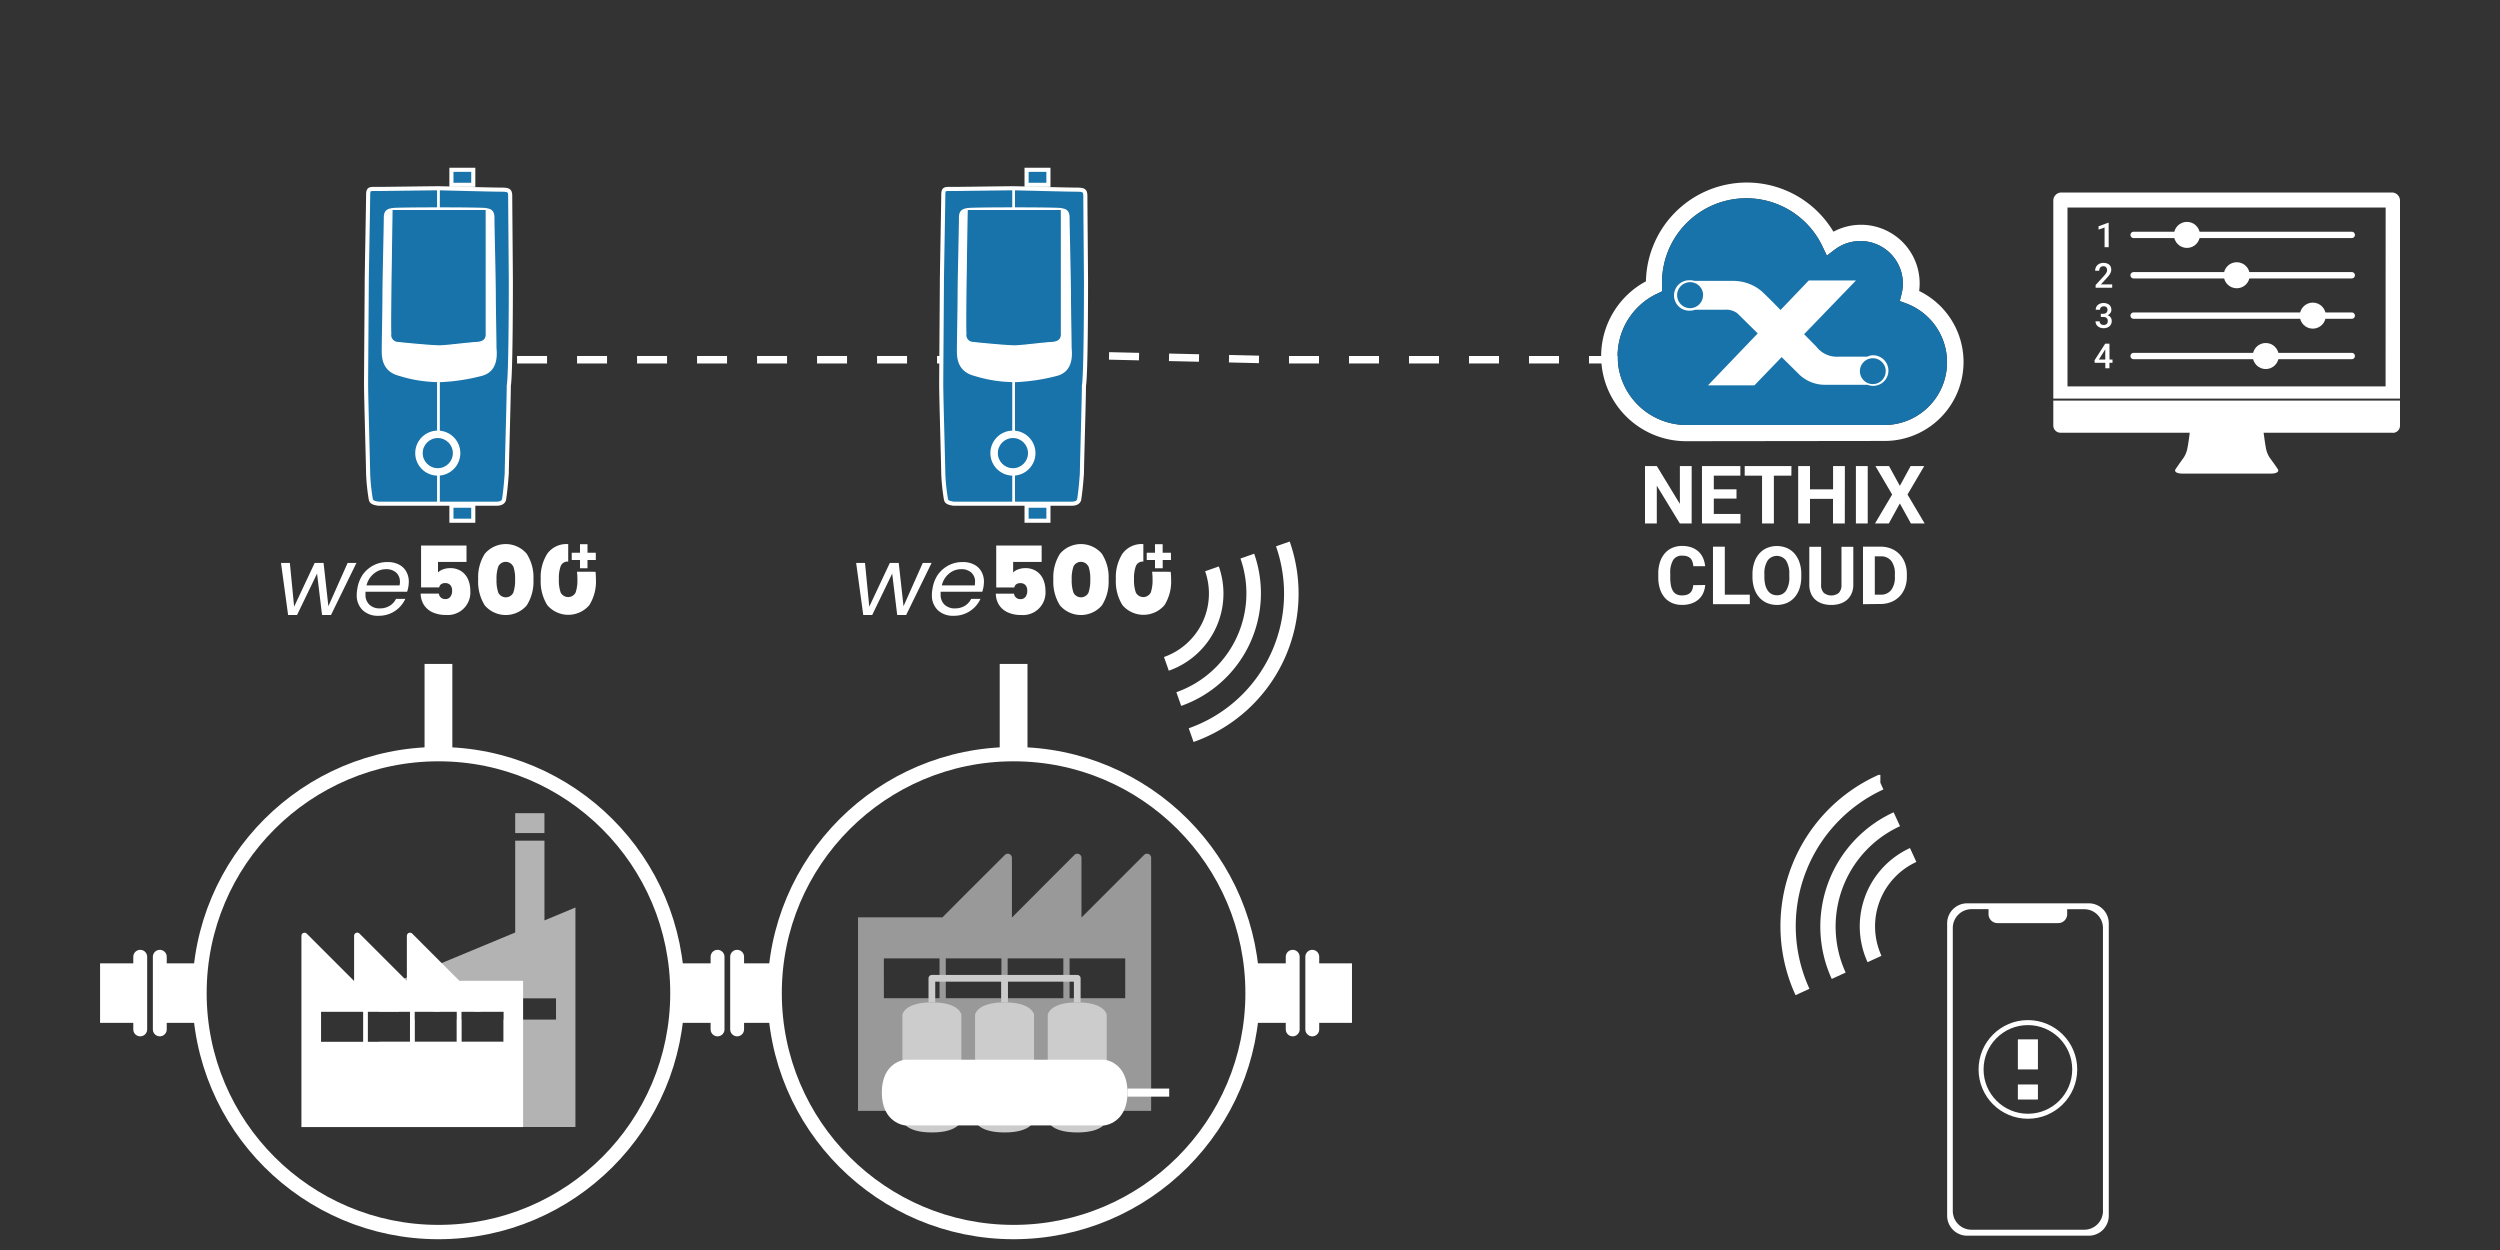 <svg id="gas_collection" data-name="gas collection" xmlns="http://www.w3.org/2000/svg" viewBox="0 0 1000 500">
  <rect x="0" y="0" width="1000" height="500" fill="#333333" stroke="none"/>
  <defs>
    <style>
      .cls-1, .cls-10, .cls-11, .cls-12, .cls-13, .cls-14, .cls-15, .cls-16, .cls-2, .cls-5, .cls-8, .cls-9 {
        fill: none;
      }

      .cls-10, .cls-11, .cls-12, .cls-13, .cls-14, .cls-15, .cls-16, .cls-19, .cls-2, .cls-20, .cls-5, .cls-9 {
        stroke: #fff;
        stroke-miterlimit: 10;
      }

      .cls-2 {
        stroke-width: 3px;
        stroke-dasharray: 12;
      }

      .cls-3 {
        fill: #b3b3b3;
      }

      .cls-4 {
        fill: #fff;
      }

      .cls-5 {
        stroke-width: 5.73px;
      }

      .cls-6 {
        fill: #999;
      }

      .cls-7 {
        fill: #ccc;
      }

      .cls-8 {
        stroke: #ccc;
        stroke-linejoin: round;
        stroke-width: 2.69px;
      }

      .cls-9 {
        stroke-width: 3.23px;
      }

      .cls-10 {
        stroke-width: 23.8px;
      }

      .cls-11, .cls-16 {
        stroke-linecap: round;
      }

      .cls-11 {
        stroke-width: 5.55px;
      }

      .cls-12 {
        stroke-width: 11.11px;
      }

      .cls-13 {
        stroke-width: 6.12px;
      }

      .cls-14 {
        stroke-width: 5.81px;
      }

      .cls-15 {
        stroke-width: 2px;
      }

      .cls-16 {
        stroke-width: 2.55px;
      }

      .cls-17, .cls-19, .cls-20 {
        fill: #1873aa;
      }

      .cls-18 {
        isolation: isolate;
      }

      .cls-19 {
        stroke-width: 1.64px;
      }

      .cls-20 {
        stroke-width: 0.49px;
      }
    </style>
  </defs>
  <g>
    <rect class="cls-1" width="1000" height="500"/>
    <line class="cls-2" x1="182.82" y1="143.89" x2="398.5" y2="143.89"/>
    <polyline class="cls-2" points="419.62 141.8 509.05 143.89 509.05 143.89 654.33 143.89"/>
    <g>
      <g>
        <path class="cls-3" d="M217.78,368.16V336.27h-11.7V373l-29.41,12.22L162.74,391l-1,.39-10.1,4.2v9.12h7.93V399.3h13.81v5.41h2.52V399.3h13.81v5.41h2.51V399.3H206v8.52H201.4v8.88H184.59v-8.88H182.7v8.88H165.88v-8.88H164v8.88H151.68v34.11h78.49V363Zm4.63,39.67H208.59v-8.5h13.82Z"/>
        <rect class="cls-3" x="206.08" y="325.27" width="11.69" height="7.96"/>
      </g>
      <path class="cls-4" d="M183.75,392.31l-7.08-7.07-11.78-11.79a1.26,1.26,0,0,0-1.78,0h0a1.27,1.27,0,0,0-.36.87v18h-.07l-.89-.89-18-18a1.26,1.26,0,0,0-2.15.89v18h-.08L122.7,373.46a1.26,1.26,0,0,0-1.78,0h0a1.3,1.3,0,0,0-.35.87v76.5h88.67V392.31Zm-38.49,24.42H128.42v-12h16.84Zm18.73,0H147.15v-12H164Zm18.72,0H165.88v-12H182.7Zm18.73,0H184.59v-12h16.85Z"/>
    </g>
    <circle class="cls-5" cx="175.38" cy="397.24" r="95.58"/>
    <circle class="cls-5" cx="405.44" cy="397.24" r="95.58"/>
    <g>
      <path class="cls-6" d="M343.2,366.92v77.43H460.46V343.16a1.66,1.66,0,0,0-1.62-1.68,1.7,1.7,0,0,0-1.21.5l-24.94,24.94h-.1V343.16a1.65,1.65,0,0,0-1.65-1.67,1.61,1.61,0,0,0-1.19.49L406,365.78l-1.13,1.14h-.1V343.16a1.66,1.66,0,0,0-1.65-1.67h0a1.64,1.64,0,0,0-1.18.49L386.3,357.57l-9.3,9.35Zm84.63,16.43h22.26v15.93H427.83Zm-24.77,0h22.28v15.93H403.07Zm-24.75,0h22.26v15.93H378.32Zm-24.77,0h22.28v15.93H353.55Z"/>
      <path class="cls-7" d="M384.55,448.07V405.84s-.73-4.9-11.79-4.9-11.79,4.9-11.79,4.9v42.23s.73,4.91,11.79,4.91S384.55,448.07,384.55,448.07Z"/>
      <path class="cls-7" d="M413.62,448.07V405.84s-.73-4.9-11.79-4.9-11.8,4.9-11.8,4.9v42.23s.73,4.91,11.8,4.91S413.62,448.07,413.62,448.07Z"/>
      <path class="cls-7" d="M442.69,448.07V405.84s-.73-4.9-11.79-4.9-11.8,4.9-11.8,4.9v42.23s.73,4.91,11.8,4.91S442.69,448.07,442.69,448.07Z"/>
      <polyline class="cls-8" points="372.75 400.93 372.75 391.31 401.83 391.31 430.9 391.31 430.9 400.93"/>
      <line class="cls-8" x1="401.83" y1="400.94" x2="401.83" y2="391.31"/>
      <path class="cls-4" d="M362,450.16h79.74S451,449.37,451,437s-9.26-13.11-9.26-13.11H362s-9.27.79-9.27,13.11S362,450.16,362,450.16Z"/>
      <line class="cls-9" x1="450.98" y1="437.04" x2="467.68" y2="437.04"/>
    </g>
    <line class="cls-10" x1="270.96" y1="397.24" x2="287.02" y2="397.24"/>
    <line class="cls-10" x1="294.67" y1="397.24" x2="310.73" y2="397.24"/>
    <line class="cls-11" x1="287.02" y1="382.71" x2="287.02" y2="411.76"/>
    <line class="cls-11" x1="294.85" y1="382.71" x2="294.85" y2="411.76"/>
    <line class="cls-10" x1="40.03" y1="397.24" x2="56.09" y2="397.24"/>
    <line class="cls-10" x1="63.73" y1="397.24" x2="79.8" y2="397.24"/>
    <line class="cls-11" x1="56.09" y1="382.71" x2="56.09" y2="411.76"/>
    <line class="cls-11" x1="63.92" y1="382.71" x2="63.92" y2="411.76"/>
    <line class="cls-10" x1="501.02" y1="397.24" x2="517.08" y2="397.24"/>
    <line class="cls-10" x1="524.73" y1="397.24" x2="540.79" y2="397.24"/>
    <line class="cls-11" x1="517.08" y1="382.71" x2="517.08" y2="411.76"/>
    <line class="cls-11" x1="524.91" y1="382.71" x2="524.91" y2="411.76"/>
    <line class="cls-12" x1="175.38" y1="301.65" x2="175.38" y2="265.57"/>
    <line class="cls-12" x1="405.44" y1="301.65" x2="405.44" y2="265.57"/>
    <g>
      <path class="cls-13" d="M749.81,383.6A31.4,31.4,0,0,1,765.27,342h0"/>
      <path class="cls-13" d="M735.48,390.3a47.23,47.23,0,0,1,23.25-62.6"/>
      <path class="cls-13" d="M721,396.79A63.18,63.18,0,0,1,752.09,313l.06,0h0"/>
    </g>
    <g>
      <path class="cls-14" d="M484.79,227.54a29.8,29.8,0,0,1-18.23,38h0"/>
      <path class="cls-14" d="M498.93,222.45a44.85,44.85,0,0,1-27.42,57.17"/>
      <path class="cls-14" d="M513.14,217.57a60,60,0,0,1-36.68,76.48h0"/>
    </g>
    <g>
      <path class="cls-4" d="M835.51,361.33H786.8a8,8,0,0,0-7.94,8h0v117a8,8,0,0,0,7.94,7.95h48.71a8,8,0,0,0,8-7.95v-117A8,8,0,0,0,835.51,361.33Zm5.68,123.07a7.51,7.51,0,0,1-7.49,7.49H788.61a7.49,7.49,0,0,1-7.49-7.49h0V371.21a7.52,7.52,0,0,1,7.49-7.55h6.81v2a3.57,3.57,0,0,0,3.54,3.58H823.3a3.57,3.57,0,0,0,3.57-3.55v-2h6.81a7.5,7.5,0,0,1,7.5,7.5V484.4Z"/>
      <g>
        <g>
          <rect class="cls-4" x="807.15" y="433.79" width="8.02" height="6.02"/>
          <rect class="cls-4" x="807.15" y="415.74" width="8.02" height="12.03"/>
        </g>
        <circle class="cls-15" cx="811.16" cy="427.77" r="18.73"/>
      </g>
    </g>
    <g>
      <path class="cls-4" d="M957.08,173.09H824.22a2.88,2.88,0,0,1-2.9-2.86h0v-10H960v10a2.87,2.87,0,0,1-2.83,2.91h0Z"/>
      <path class="cls-4" d="M956.71,77H824.57a3.25,3.25,0,0,0-3.25,3.24h0v79.19H960V80.24A3.24,3.24,0,0,0,956.76,77h0Zm-2.47,77.55H827V83H954.26Z"/>
      <path class="cls-4" d="M908.26,189.44c3,0,3.3-1.08,2.9-1.71s-1.71-2.55-2.9-4.13a10.2,10.2,0,0,1-1.92-4.54c-.35-1.7-1-6.8-1-6.8H876s-.6,5-1,6.8a10.2,10.2,0,0,1-1.92,4.54c-1.15,1.57-2.47,3.49-2.89,4.13s-.08,1.71,2.89,1.71Z"/>
      <path class="cls-4" d="M843.48,98.89h-1.65V91l-2.41.85V90.51l3.83-1.41h.21Z"/>
      <path class="cls-4" d="M844.86,115.09h-6.61V114l3.2-3.49c.27-.3.49-.56.67-.79a4.31,4.31,0,0,0,.42-.63,2.58,2.58,0,0,0,.23-.54,2.07,2.07,0,0,0,.06-.5,1.65,1.65,0,0,0-.1-.62,1.3,1.3,0,0,0-.74-.83,1.48,1.48,0,0,0-.62-.11,1.66,1.66,0,0,0-.73.13,1.3,1.3,0,0,0-.52.38,1.4,1.4,0,0,0-.32.57,2.57,2.57,0,0,0-.1.73h-1.64a3.38,3.38,0,0,1,.22-1.22,2.55,2.55,0,0,1,.65-1,3,3,0,0,1,1.05-.68,3.77,3.77,0,0,1,1.41-.24,4.16,4.16,0,0,1,1.31.19,2.59,2.59,0,0,1,1,.55,2.21,2.21,0,0,1,.59.85,3,3,0,0,1,.21,1.11,2.8,2.8,0,0,1-.15.91,4.3,4.3,0,0,1-.41.9,10.25,10.25,0,0,1-.62.85l-.8.9-2.19,2.35h4.56Z"/>
      <path class="cls-4" d="M840.3,125.51h1a2.65,2.65,0,0,0,.74-.11,1.71,1.71,0,0,0,.52-.31,1.22,1.22,0,0,0,.3-.47A1.88,1.88,0,0,0,843,124a1.54,1.54,0,0,0-.37-1.09,1.48,1.48,0,0,0-1.12-.38,2.1,2.1,0,0,0-.61.09,1.72,1.72,0,0,0-.47.28,1.51,1.51,0,0,0-.32.43,1.39,1.39,0,0,0-.12.57H838.3a2.5,2.5,0,0,1,.85-1.93,3.45,3.45,0,0,1,2.25-.76,4,4,0,0,1,1.28.18,3.18,3.18,0,0,1,1,.52,2.58,2.58,0,0,1,.64.86,2.92,2.92,0,0,1,.23,1.2,2.1,2.1,0,0,1-.09.61,2.62,2.62,0,0,1-.29.58,2.57,2.57,0,0,1-.47.52,2.18,2.18,0,0,1-.66.42,2.74,2.74,0,0,1,.76.39,1.91,1.91,0,0,1,.51.55,2.18,2.18,0,0,1,.29.64,2.82,2.82,0,0,1,.09.71,2.69,2.69,0,0,1-.94,2.14,3.09,3.09,0,0,1-1,.56,4.47,4.47,0,0,1-1.31.19,4.24,4.24,0,0,1-1.22-.18,3.18,3.18,0,0,1-1-.52,2.42,2.42,0,0,1-1-2.05h1.64a1.52,1.52,0,0,0,.12.59,1.09,1.09,0,0,0,.33.46,1.22,1.22,0,0,0,.5.3,2.11,2.11,0,0,0,.66.1,1.68,1.68,0,0,0,1.2-.4,1.59,1.59,0,0,0,.44-1.17,2,2,0,0,0-.13-.73,1.36,1.36,0,0,0-.36-.5,1.56,1.56,0,0,0-.57-.3,3.22,3.22,0,0,0-.76-.09h-.94Z"/>
      <path class="cls-4" d="M843.81,143.8H845v1.31h-1.23v2.19h-1.64v-2.19h-4.25l-.06-1,4.26-6.64h1.7Zm-4.25,0h2.55v-4.11l-.12.22Z"/>
      <line class="cls-16" x1="853.45" y1="93.96" x2="940.7" y2="93.96"/>
      <line class="cls-16" x1="853.45" y1="110.1" x2="940.7" y2="110.1"/>
      <line class="cls-16" x1="853.45" y1="126.25" x2="940.7" y2="126.25"/>
      <line class="cls-16" x1="853.45" y1="142.41" x2="940.7" y2="142.41"/>
      <circle class="cls-4" cx="874.78" cy="93.96" r="5.21"/>
      <circle class="cls-4" cx="894.7" cy="110.1" r="5.21"/>
      <circle class="cls-4" cx="925.12" cy="126.25" r="5.21"/>
      <circle class="cls-4" cx="906.3" cy="142.41" r="5.21"/>
    </g>
    <g>
      <g>
        <path class="cls-4" d="M767.66,116.42a22.46,22.46,0,0,0,.2-3.06,23.44,23.44,0,0,0-34.49-20.68,40.36,40.36,0,0,0-75,19.85,34,34,0,0,0,16.36,63.95l79.09-.1a31.59,31.59,0,0,0,13.82-60ZM753.6,170h-79a27.58,27.58,0,0,1-11.74-52.53l1.95-.93v-3.33A33.72,33.72,0,0,1,729,98.58l1.74,3.68,3.16-2.41a17,17,0,0,1,26.72,17.76l-.71,2.81,2.69,1a25.11,25.11,0,0,1-9,48.59Z"/>
        <path class="cls-17" d="M778.82,145a25.1,25.1,0,0,1-25.21,25h-79a27.58,27.58,0,0,1-11.73-52.53l1.93-.93v-3.33A33.72,33.72,0,0,1,729,98.59l1.73,3.67,3.16-2.41a17,17,0,0,1,26.73,17.76l-.71,2.81,2.7,1A25.11,25.11,0,0,1,778.82,145Z"/>
        <path class="cls-4" d="M751.51,142.54a6.44,6.44,0,0,0-2.34-.44,5.58,5.58,0,0,0-2.28.58H735.24a10.29,10.29,0,0,1-8.68-4l-4.92-5,20.76-21.5H723.52L712.21,124c-3.46-3.57-6.54-6.62-7.78-7.7a17.66,17.66,0,0,0-10.73-3.94H677.82a6.24,6.24,0,0,0-1.86-.26,6.09,6.09,0,0,0-.68,12.16l.33,0,.35,0a6.67,6.67,0,0,0,2.16-.37h11.66a7.55,7.55,0,0,1,5.12,1.4l8.19,8.07-19.88,20.76h18.57l10.88-11.28,6.54,6.46a14.78,14.78,0,0,0,11.29,4.61H747a6.1,6.1,0,1,0,4.54-11.33Zm-70.3-24.46a5.2,5.2,0,0,1-5.14,5.19h0a5.2,5.2,0,1,1,5.18-5.23Zm73.07,30.42a5.16,5.16,0,0,1-5.13,5.14h0a5.17,5.17,0,1,1,5.15-5.18Z"/>
      </g>
      <g>
        <g class="cls-18">
          <path class="cls-4" d="M676.66,209.38h-4.73l-9.21-15.1v15.1H658V186.43h4.73l9.22,15.13V186.43h4.72Z"/>
        </g>
        <g class="cls-18">
          <path class="cls-4" d="M694.6,199.43h-9.08v6.15h10.66v3.8H680.79V186.43h15.36v3.83H685.52v5.47h9.08Z"/>
        </g>
        <g class="cls-18">
          <path class="cls-4" d="M716.55,190.26h-7v19.12h-4.73V190.26h-6.94v-3.83h18.7Z"/>
          <path class="cls-4" d="M737.92,209.38H733.2v-9.84H724v9.84h-4.73V186.43H724v9.3h9.23v-9.3h4.72Z"/>
        </g>
        <g class="cls-18">
          <path class="cls-4" d="M747.09,209.38h-4.73V186.43h4.73Z"/>
        </g>
        <g class="cls-18">
          <path class="cls-4" d="M759.94,194.34l4.31-7.91h5.44L763,197.81l6.86,11.57h-5.5l-4.42-8-4.41,8H750l6.86-11.57-6.69-11.38h5.44Z"/>
        </g>
        <g class="cls-18">
          <path class="cls-4" d="M682.08,234a9.58,9.58,0,0,1-.79,3.22,7.5,7.5,0,0,1-1.83,2.51,8.3,8.3,0,0,1-2.83,1.64,11.13,11.13,0,0,1-3.79.59,9.86,9.86,0,0,1-4-.76,8.25,8.25,0,0,1-3-2.2,10,10,0,0,1-1.87-3.48,14.85,14.85,0,0,1-.66-4.58v-1.51a14.65,14.65,0,0,1,.68-4.59,9.92,9.92,0,0,1,1.92-3.48,8.15,8.15,0,0,1,3-2.21,9.65,9.65,0,0,1,3.94-.77,11,11,0,0,1,3.79.6,8.25,8.25,0,0,1,2.8,1.69,7.65,7.65,0,0,1,1.8,2.57,10.86,10.86,0,0,1,.82,3.24h-4.73a6.75,6.75,0,0,0-.36-1.81,3.59,3.59,0,0,0-.79-1.33,3.51,3.51,0,0,0-1.34-.81,6.43,6.43,0,0,0-2-.27,4,4,0,0,0-3.57,1.74,9.84,9.84,0,0,0-1.17,5.4V231a16,16,0,0,0,.26,3.12,6.34,6.34,0,0,0,.82,2.24,3.55,3.55,0,0,0,1.45,1.35,4.71,4.71,0,0,0,2.15.45,6.85,6.85,0,0,0,1.93-.25,3.55,3.55,0,0,0,1.36-.77,3.48,3.48,0,0,0,.84-1.28,6.65,6.65,0,0,0,.38-1.8Z"/>
        </g>
        <g class="cls-18">
          <path class="cls-4" d="M689.92,237.87h10v3.8H685.19v-23h4.73Z"/>
        </g>
        <g class="cls-18">
          <path class="cls-4" d="M720.51,230.71a14.72,14.72,0,0,1-.71,4.72,10.34,10.34,0,0,1-2,3.54,8.57,8.57,0,0,1-3.08,2.23,10.42,10.42,0,0,1-7.91,0,8.82,8.82,0,0,1-3.1-2.23,10.4,10.4,0,0,1-2-3.54,14.44,14.44,0,0,1-.72-4.72v-1a14.42,14.42,0,0,1,.72-4.71,10.18,10.18,0,0,1,2-3.57,8.72,8.72,0,0,1,3.09-2.24,10.42,10.42,0,0,1,7.91,0,8.72,8.72,0,0,1,3.09,2.24,10.51,10.51,0,0,1,2,3.57,14.42,14.42,0,0,1,.72,4.71Zm-4.8-1a9.68,9.68,0,0,0-1.29-5.49,4.58,4.58,0,0,0-7.38,0,9.68,9.68,0,0,0-1.29,5.49v1a13.19,13.19,0,0,0,.34,3.18,7,7,0,0,0,1,2.31,4.17,4.17,0,0,0,1.57,1.42,4.57,4.57,0,0,0,2.12.48,4.17,4.17,0,0,0,3.68-1.89,9.83,9.83,0,0,0,1.27-5.5Z"/>
          <path class="cls-4" d="M741.32,218.71v15.15a8.55,8.55,0,0,1-.67,3.51,7.28,7.28,0,0,1-1.82,2.55,7.88,7.88,0,0,1-2.79,1.54,11.3,11.3,0,0,1-3.52.52,11.43,11.43,0,0,1-3.54-.52,7.83,7.83,0,0,1-2.78-1.54,7,7,0,0,1-1.82-2.55,8.72,8.72,0,0,1-.66-3.51V218.71h4.73v15.15a4.37,4.37,0,0,0,1.08,3.29,4.85,4.85,0,0,0,6,0,4.41,4.41,0,0,0,1.06-3.29V218.71Z"/>
          <path class="cls-4" d="M745.2,241.67v-23h7.06a11.09,11.09,0,0,1,4.25.8,9.51,9.51,0,0,1,3.31,2.24,10.24,10.24,0,0,1,2.15,3.46,12.52,12.52,0,0,1,.77,4.47v1a12.44,12.44,0,0,1-.76,4.47,10,10,0,0,1-2.16,3.46,9.65,9.65,0,0,1-3.34,2.23,11.31,11.31,0,0,1-4.27.79Zm4.72-19.13v15.33h2.29a5.11,5.11,0,0,0,4.27-1.86,8.31,8.31,0,0,0,1.47-5.29v-1.07a8.29,8.29,0,0,0-1.45-5.3,5.11,5.11,0,0,0-4.24-1.81Z"/>
        </g>
      </g>
    </g>
    <g>
      <g id="Livello_2" data-name="Livello 2">
        <g id="grafica">
          <g>
            <path class="cls-4" d="M142.58,225.16,132.4,246h-3.58l-2-16.57-8,16.57h-3.58l-2.84-20.83h3.54l1.71,17.5,8.22-17.5h3.56l1.92,17.32,7.7-17.32Z"/>
            <path class="cls-4" d="M159.59,225.84a6.91,6.91,0,0,1,2.93,2.81,8.21,8.21,0,0,1,1,4.12,13.83,13.83,0,0,1-.17,1.92,16,16,0,0,1-.5,2H146.2a10.46,10.46,0,0,0,0,1.12,5.29,5.29,0,0,0,1.58,4.08,5.76,5.76,0,0,0,4.12,1.46,7.39,7.39,0,0,0,3.94-1,6.82,6.82,0,0,0,2.56-2.79h3.72a11.54,11.54,0,0,1-10.76,6.75,8.69,8.69,0,0,1-6.28-2.23,8.12,8.12,0,0,1-2.38-6.18,12.5,12.5,0,0,1,.23-2.36,13.71,13.71,0,0,1,2.15-5.66,12.22,12.22,0,0,1,4.33-3.75,12,12,0,0,1,5.57-1.31A9.57,9.57,0,0,1,159.59,225.84Zm.37,7a4.79,4.79,0,0,0-1.54-3.85,5.91,5.91,0,0,0-4-1.32,7.47,7.47,0,0,0-4.81,1.73,8.67,8.67,0,0,0-3,4.77h13.2A9.81,9.81,0,0,0,160,232.84Z"/>
            <path class="cls-4" d="M186.6,224.78H175.2V229a5.1,5.1,0,0,1,1.93-1.23,8.49,8.49,0,0,1,2.83-.52,8,8,0,0,1,4.58,1.25,7.55,7.55,0,0,1,2.71,3.31,11.51,11.51,0,0,1,.87,4.49,9,9,0,0,1-9.68,9.68,12.71,12.71,0,0,1-5.47-1.08,8.2,8.2,0,0,1-3.45-3,8.71,8.71,0,0,1-1.25-4.45h7.28a2.45,2.45,0,0,0,.75,1.52,2.61,2.61,0,0,0,1.92.66,2.31,2.31,0,0,0,1.93-.93,3.79,3.79,0,0,0,.69-2.42,3.17,3.17,0,0,0-.73-2.27,2.65,2.65,0,0,0-2.08-.77,2.58,2.58,0,0,0-1.65.5,2,2,0,0,0-.7,1.23h-7.25V218.22H186.6Z"/>
            <path class="cls-4" d="M193.93,221.49a11,11,0,0,1,16.74,0,17.31,17.31,0,0,1,2.7,10.29,17.59,17.59,0,0,1-2.68,10.38,11.07,11.07,0,0,1-16.78,0,17.88,17.88,0,0,1-2.64-10.45A17.53,17.53,0,0,1,193.93,221.49Zm11.33,5.06a3.32,3.32,0,0,0-5.92,0,14.53,14.53,0,0,0-.73,5.23,15.1,15.1,0,0,0,.71,5.3,3.36,3.36,0,0,0,6,0,15.34,15.34,0,0,0,.72-5.3,14.72,14.72,0,0,0-.74-5.31Z"/>
            <path class="cls-4" d="M238.33,224H235v3.31H232V224h-3.31v-2.9H232v-3.41H235v3.41h3.31Z"/>
            <path class="cls-4" d="M230.78,228.69a21.76,21.76,0,0,1,.18,3,15.3,15.3,0,0,1-.7,5.29,3.36,3.36,0,0,1-6,0,14.62,14.62,0,0,1-.71-5.29,14.13,14.13,0,0,1,.73-5.24,2.89,2.89,0,0,1,3-1.81h0v-7h0a9.49,9.49,0,0,0-8.37,3.85,17.5,17.5,0,0,0-2.62,10.22,17.88,17.88,0,0,0,2.64,10.37,11.07,11.07,0,0,0,16.78,0,17.78,17.78,0,0,0,2.66-10.37c0-1-.06-2-.16-3Z"/>
          </g>
        </g>
      </g>
      <g id="Livello_2-2" data-name="Livello 2">
        <g id="Livello_1-2" data-name="Livello 1-2">
          <g>
            <path class="cls-19" d="M204.34,113c0,2.73,0,36.59-.82,41.23,0,4.65-.82,32.5-.82,35.23-.27,3.55-.54,6.83-1.09,10.38-.27,1.09-1.37,1.64-3,1.64H151.34c-1.64-.27-2.74-.55-3-1.64a81.55,81.55,0,0,1-1.09-10.38c0-2.73-.82-30.58-.82-35.5s.27-38.23.27-41.24.55-31.4.55-34.41.54-2.73,3.82-2.73,20.77-.27,24.05-.27h.54c1.1,0,21.31.55,24.59.55s3.83.27,3.83,2.73S204.34,109.7,204.34,113Z"/>
            <path class="cls-4" d="M175.93,75.29v125.9h-1.1V75.29Z"/>
            <path class="cls-4" d="M198.6,139.19c0-2.73-.27-16.38-.27-21.57s-.55-27.31-.55-30.59-1.91-3.55-3.55-3.82-18-.27-18.58-.27-16.94,0-18.58.27-3.55.55-3.55,3.82-.54,25.4-.54,30.59-.28,18.84-.28,21.57-.54,9.29,7.11,11.2a53.6,53.6,0,0,0,16.12,2.46h.54a78.67,78.67,0,0,0,16.12-2.46C199.15,148.75,198.88,142.2,198.6,139.19Z"/>
            <path class="cls-20" d="M156.8,83.76h37.71v48.88c0,1.36.54,4.1-3.83,4.37s-12.29,1.36-15,1.36-14.48-1.09-16.39-1.36a3,3,0,0,1-3-3.55v-.27C156,131,156.8,83.76,156.8,83.76Z"/>
            <rect class="cls-19" x="180.57" y="67.92" width="8.74" height="6.01"/>
            <rect class="cls-19" x="180.57" y="202.28" width="8.74" height="6.01"/>
            <ellipse class="cls-4" cx="175.11" cy="181.25" rx="9.02" ry="9.01"/>
            <circle class="cls-20" cx="175.11" cy="181.25" r="6.28"/>
          </g>
        </g>
      </g>
    </g>
    <g>
      <g id="Livello_2-3" data-name="Livello 2">
        <g id="grafica-2" data-name="grafica">
          <g>
            <path class="cls-4" d="M372.64,225.16,362.46,246h-3.58l-2-16.57-8,16.57h-3.58l-2.84-20.83H346l1.71,17.5,8.22-17.5h3.56l1.92,17.32,7.7-17.32Z"/>
            <path class="cls-4" d="M389.65,225.84a6.91,6.91,0,0,1,2.93,2.81,8.21,8.21,0,0,1,1,4.12,13.83,13.83,0,0,1-.17,1.92,16,16,0,0,1-.5,2H376.26a10.46,10.46,0,0,0,0,1.12,5.29,5.29,0,0,0,1.58,4.08,5.76,5.76,0,0,0,4.12,1.46,7.39,7.39,0,0,0,3.94-1,6.82,6.82,0,0,0,2.56-2.79h3.72a11.54,11.54,0,0,1-10.76,6.75,8.69,8.69,0,0,1-6.28-2.23,8.12,8.12,0,0,1-2.38-6.18,12.5,12.5,0,0,1,.23-2.36,13.71,13.71,0,0,1,2.15-5.66,12.22,12.22,0,0,1,4.33-3.75,12,12,0,0,1,5.57-1.31A9.57,9.57,0,0,1,389.65,225.84Zm.37,7a4.79,4.79,0,0,0-1.54-3.85,5.91,5.91,0,0,0-4-1.32,7.47,7.47,0,0,0-4.81,1.73,8.67,8.67,0,0,0-2.95,4.77h13.2A9.81,9.81,0,0,0,390,232.84Z"/>
            <path class="cls-4" d="M416.66,224.78h-11.4V229a5.1,5.1,0,0,1,1.93-1.23,8.49,8.49,0,0,1,2.83-.52,8,8,0,0,1,4.58,1.25,7.55,7.55,0,0,1,2.71,3.31,11.51,11.51,0,0,1,.87,4.49A9,9,0,0,1,408.5,246a12.71,12.71,0,0,1-5.47-1.08,8.2,8.2,0,0,1-3.45-3,8.71,8.71,0,0,1-1.25-4.45h7.28a2.45,2.45,0,0,0,.75,1.52,2.61,2.61,0,0,0,1.92.66,2.31,2.31,0,0,0,1.93-.93,3.79,3.79,0,0,0,.69-2.42,3.17,3.17,0,0,0-.73-2.27,2.65,2.65,0,0,0-2.08-.77,2.58,2.58,0,0,0-1.65.5,2,2,0,0,0-.7,1.23h-7.25V218.22h18.17Z"/>
            <path class="cls-4" d="M424,221.49a11,11,0,0,1,16.74,0,17.31,17.31,0,0,1,2.7,10.29,17.59,17.59,0,0,1-2.68,10.38,11.07,11.07,0,0,1-16.78,0,17.88,17.88,0,0,1-2.64-10.45A17.53,17.53,0,0,1,424,221.49Zm11.33,5.06a3.32,3.32,0,0,0-5.92,0,14.53,14.53,0,0,0-.73,5.23,15.1,15.1,0,0,0,.71,5.3,3.36,3.36,0,0,0,6,0,15.34,15.34,0,0,0,.72-5.3,14.72,14.72,0,0,0-.74-5.31Z"/>
            <path class="cls-4" d="M468.39,224h-3.31v3.31H462V224h-3.31v-2.9H462v-3.41h3.06v3.41h3.31Z"/>
            <path class="cls-4" d="M460.84,228.69a21.76,21.76,0,0,1,.18,3,15.3,15.3,0,0,1-.7,5.29,3.36,3.36,0,0,1-6,0,14.62,14.62,0,0,1-.71-5.29,14.13,14.13,0,0,1,.73-5.24,2.89,2.89,0,0,1,3-1.81h0v-7h0a9.49,9.49,0,0,0-8.37,3.85,17.5,17.5,0,0,0-2.62,10.22A17.88,17.88,0,0,0,449,242.08a11.07,11.07,0,0,0,16.78,0,17.78,17.78,0,0,0,2.66-10.37c0-1-.06-2-.16-3Z"/>
          </g>
        </g>
      </g>
      <g id="Livello_2-4" data-name="Livello 2">
        <g id="Livello_1-2-2" data-name="Livello 1-2">
          <g>
            <path class="cls-19" d="M434.4,113c0,2.73,0,36.59-.82,41.23,0,4.65-.82,32.5-.82,35.23-.27,3.55-.54,6.83-1.09,10.38-.27,1.09-1.37,1.64-3,1.64H381.4c-1.64-.27-2.74-.55-3-1.64a81.55,81.55,0,0,1-1.09-10.38c0-2.73-.82-30.58-.82-35.5s.27-38.23.27-41.24.55-31.4.55-34.41.54-2.73,3.82-2.73,20.77-.27,24.05-.27h.54c1.1,0,21.31.55,24.59.55s3.83.27,3.83,2.73S434.4,109.7,434.4,113Z"/>
            <path class="cls-4" d="M406,75.29v125.9h-1.1V75.29Z"/>
            <path class="cls-4" d="M428.66,139.19c0-2.73-.27-16.38-.27-21.57s-.55-27.31-.55-30.59-1.91-3.55-3.55-3.82-18-.27-18.58-.27-16.94,0-18.58.27-3.55.55-3.55,3.82-.54,25.4-.54,30.59-.28,18.84-.28,21.57-.54,9.29,7.11,11.2A53.6,53.6,0,0,0,406,152.85h.54a78.67,78.67,0,0,0,16.12-2.46C429.21,148.75,428.94,142.2,428.66,139.19Z"/>
            <path class="cls-20" d="M386.86,83.76h37.71v48.88c0,1.36.54,4.1-3.83,4.37s-12.29,1.36-15,1.36-14.48-1.09-16.39-1.36a3,3,0,0,1-3-3.55v-.27C386,131,386.86,83.76,386.86,83.76Z"/>
            <rect class="cls-19" x="410.63" y="67.92" width="8.74" height="6.01"/>
            <rect class="cls-19" x="410.63" y="202.28" width="8.74" height="6.01"/>
            <ellipse class="cls-4" cx="405.17" cy="181.25" rx="9.02" ry="9.01"/>
            <circle class="cls-20" cx="405.17" cy="181.25" r="6.28"/>
          </g>
        </g>
      </g>
    </g>
  </g>
</svg>
